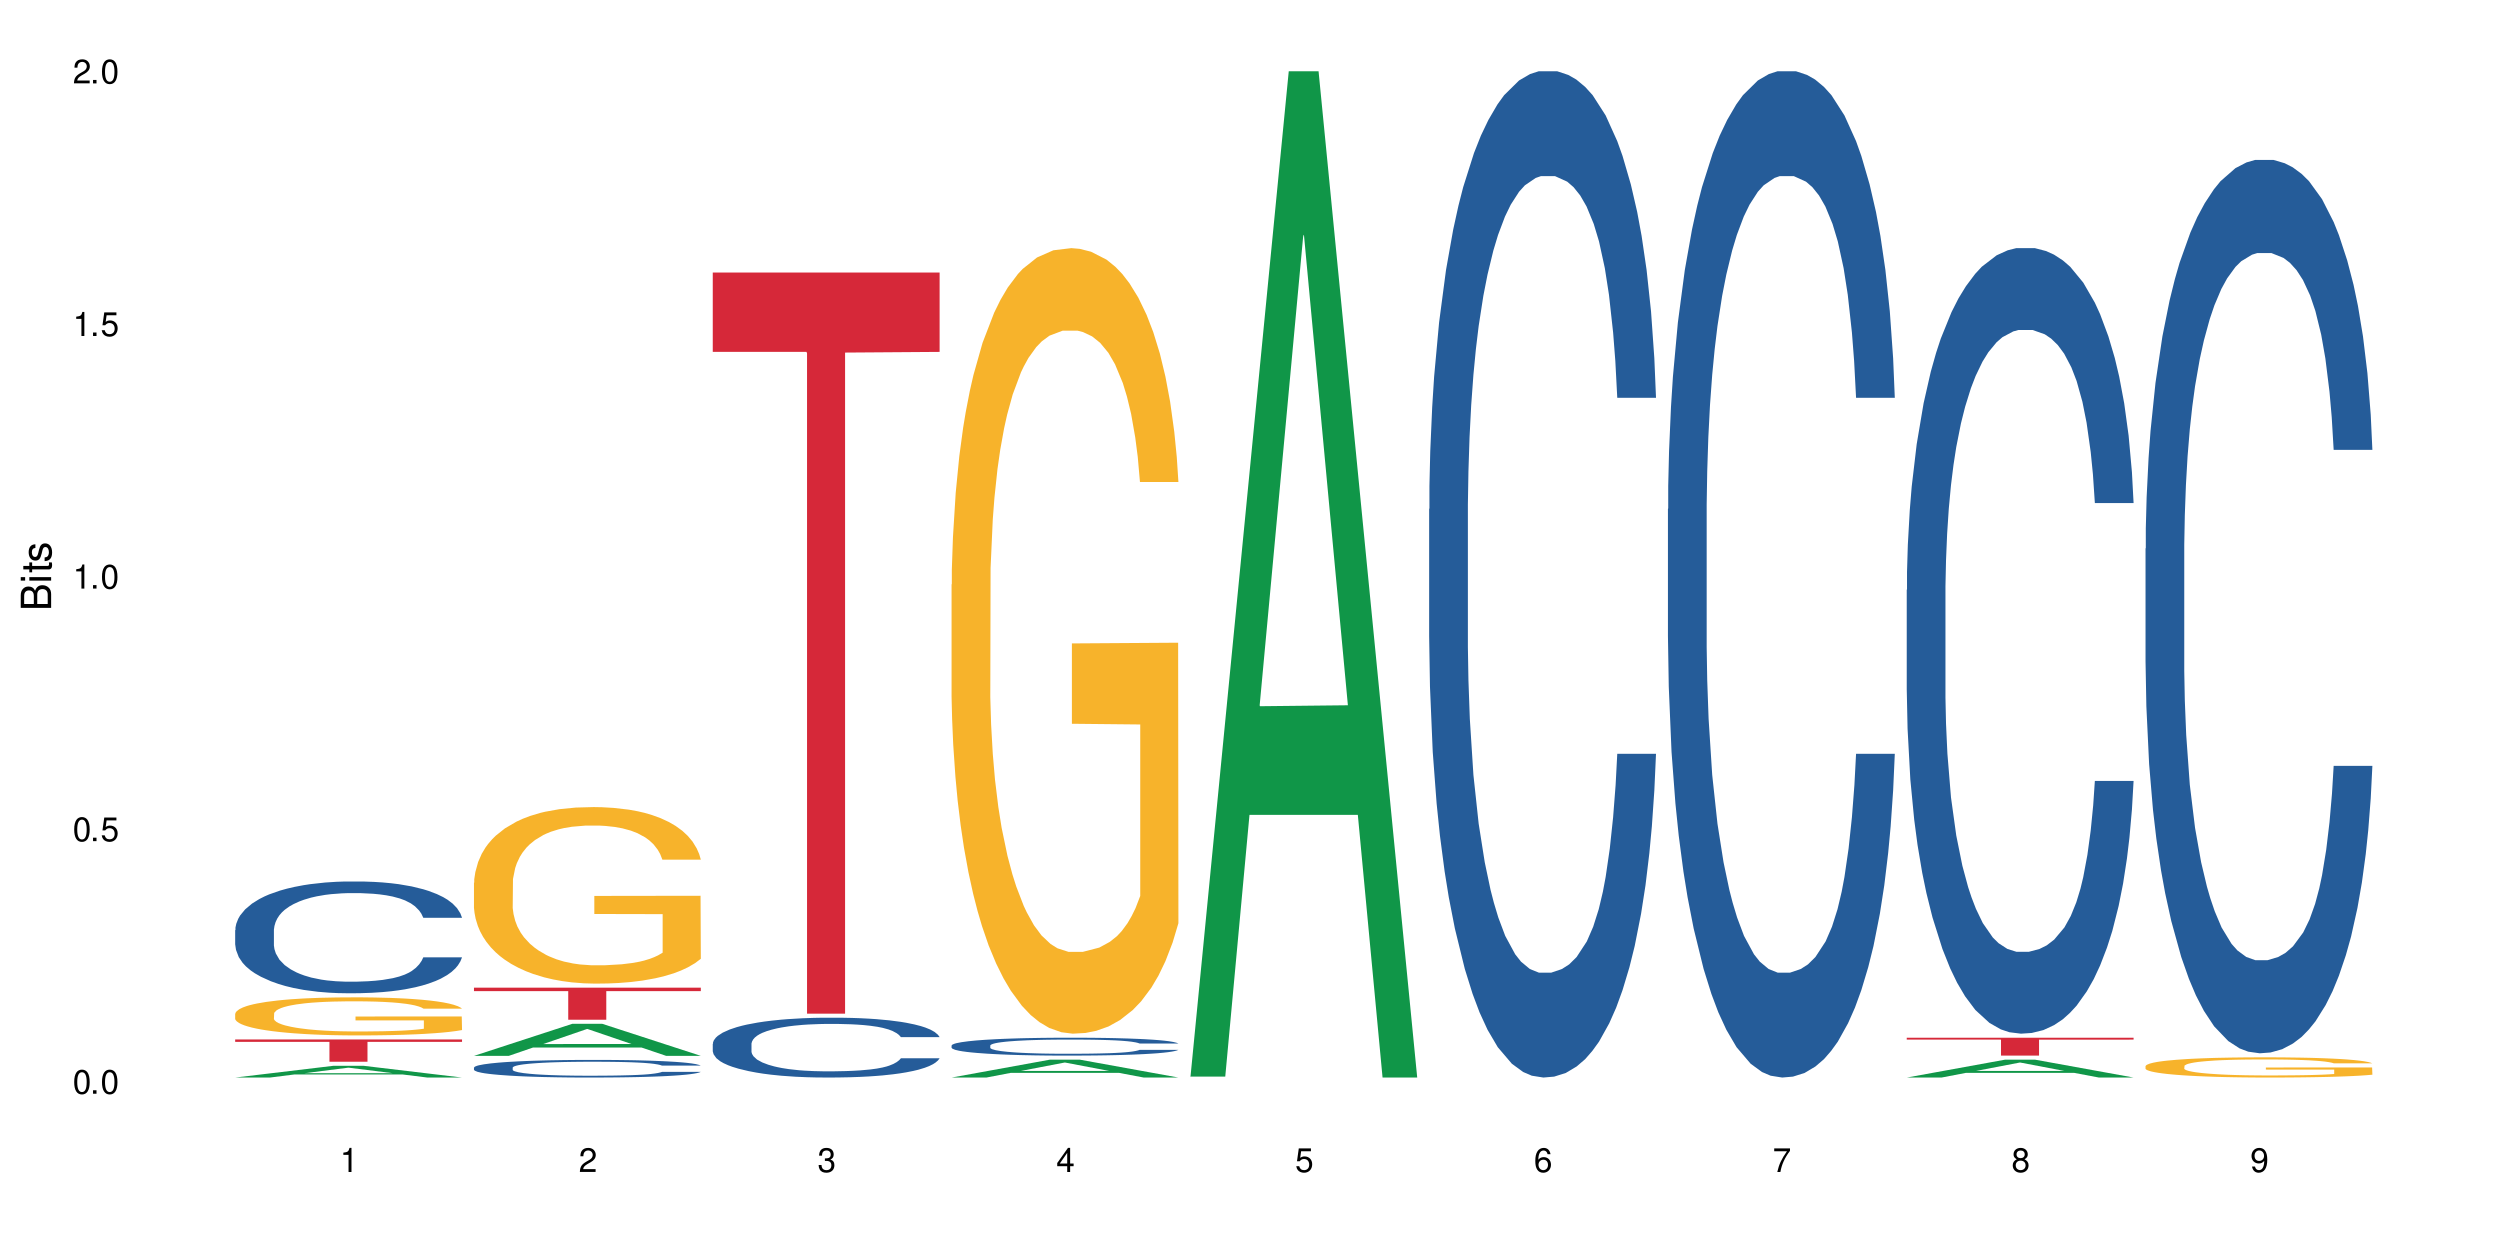 <?xml version="1.0" encoding="UTF-8"?>
<svg xmlns="http://www.w3.org/2000/svg" xmlns:xlink="http://www.w3.org/1999/xlink" width="720" height="360" viewBox="0 0 720 360">
<defs>
<g>
<g id="glyph-0-0">
</g>
<g id="glyph-0-1">
<path d="M 2.641 -6.938 C 2 -6.938 1.422 -6.656 1.078 -6.172 C 0.641 -5.562 0.406 -4.641 0.406 -3.359 C 0.406 -1.016 1.188 0.219 2.641 0.219 C 4.078 0.219 4.859 -1.016 4.859 -3.297 C 4.859 -4.641 4.656 -5.547 4.203 -6.172 C 3.844 -6.656 3.281 -6.938 2.641 -6.938 Z M 2.641 -6.188 C 3.547 -6.188 4 -5.25 4 -3.375 C 4 -1.406 3.562 -0.484 2.625 -0.484 C 1.734 -0.484 1.281 -1.438 1.281 -3.344 C 1.281 -5.25 1.734 -6.188 2.641 -6.188 Z M 2.641 -6.188 "/>
</g>
<g id="glyph-0-2">
<path d="M 1.828 -1 L 0.828 -1 L 0.828 0 L 1.828 0 Z M 1.828 -1 "/>
</g>
<g id="glyph-0-3">
<path d="M 4.562 -6.797 L 1.062 -6.797 L 0.547 -3.094 L 1.328 -3.094 C 1.719 -3.562 2.047 -3.734 2.578 -3.734 C 3.484 -3.734 4.062 -3.109 4.062 -2.094 C 4.062 -1.125 3.484 -0.531 2.578 -0.531 C 1.828 -0.531 1.375 -0.906 1.188 -1.672 L 0.328 -1.672 C 0.453 -1.109 0.547 -0.844 0.75 -0.594 C 1.125 -0.078 1.828 0.219 2.594 0.219 C 3.969 0.219 4.922 -0.781 4.922 -2.219 C 4.922 -3.562 4.031 -4.484 2.719 -4.484 C 2.25 -4.484 1.859 -4.359 1.469 -4.062 L 1.734 -5.969 L 4.562 -5.969 Z M 4.562 -6.797 "/>
</g>
<g id="glyph-0-4">
<path d="M 2.484 -4.938 L 2.484 0 L 3.328 0 L 3.328 -6.938 L 2.766 -6.938 C 2.469 -5.875 2.281 -5.734 0.984 -5.562 L 0.984 -4.938 Z M 2.484 -4.938 "/>
</g>
<g id="glyph-0-5">
<path d="M 4.859 -0.828 L 1.281 -0.828 C 1.359 -1.406 1.672 -1.781 2.5 -2.281 L 3.469 -2.828 C 4.406 -3.344 4.906 -4.062 4.906 -4.906 C 4.906 -5.484 4.672 -6.031 4.266 -6.406 C 3.859 -6.766 3.375 -6.938 2.719 -6.938 C 1.859 -6.938 1.219 -6.625 0.844 -6.031 C 0.609 -5.672 0.5 -5.234 0.484 -4.531 L 1.328 -4.531 C 1.359 -5.016 1.406 -5.281 1.531 -5.516 C 1.75 -5.938 2.188 -6.203 2.703 -6.203 C 3.469 -6.203 4.031 -5.641 4.031 -4.891 C 4.031 -4.344 3.719 -3.859 3.125 -3.516 L 2.234 -3 C 0.812 -2.172 0.406 -1.531 0.328 -0.016 L 4.859 -0.016 Z M 4.859 -0.828 "/>
</g>
<g id="glyph-0-6">
<path d="M 2.125 -3.188 L 2.578 -3.188 C 3.5 -3.188 3.984 -2.766 3.984 -1.922 C 3.984 -1.062 3.469 -0.531 2.594 -0.531 C 1.656 -0.531 1.203 -1 1.156 -2.016 L 0.312 -2.016 C 0.344 -1.453 0.438 -1.094 0.609 -0.781 C 0.953 -0.109 1.625 0.219 2.547 0.219 C 3.953 0.219 4.859 -0.625 4.859 -1.938 C 4.859 -2.828 4.516 -3.297 3.703 -3.594 C 4.344 -3.844 4.656 -4.328 4.656 -5.031 C 4.656 -6.219 3.875 -6.938 2.578 -6.938 C 1.203 -6.938 0.484 -6.172 0.453 -4.703 L 1.297 -4.703 C 1.312 -5.125 1.344 -5.359 1.453 -5.578 C 1.641 -5.969 2.062 -6.203 2.594 -6.203 C 3.344 -6.203 3.797 -5.75 3.797 -5 C 3.797 -4.516 3.609 -4.219 3.25 -4.047 C 3.016 -3.953 2.703 -3.922 2.125 -3.906 Z M 2.125 -3.188 "/>
</g>
<g id="glyph-0-7">
<path d="M 3.141 -1.672 L 3.141 0 L 3.984 0 L 3.984 -1.672 L 4.984 -1.672 L 4.984 -2.438 L 3.984 -2.438 L 3.984 -6.938 L 3.359 -6.938 L 0.266 -2.578 L 0.266 -1.672 Z M 3.141 -2.438 L 1 -2.438 L 3.141 -5.5 Z M 3.141 -2.438 "/>
</g>
<g id="glyph-0-8">
<path d="M 4.781 -5.125 C 4.609 -6.266 3.891 -6.938 2.844 -6.938 C 2.094 -6.938 1.422 -6.578 1.031 -5.953 C 0.594 -5.266 0.406 -4.422 0.406 -3.172 C 0.406 -2 0.578 -1.25 0.984 -0.641 C 1.359 -0.078 1.953 0.219 2.703 0.219 C 3.984 0.219 4.922 -0.75 4.922 -2.094 C 4.922 -3.375 4.062 -4.281 2.844 -4.281 C 2.172 -4.281 1.641 -4.031 1.281 -3.516 C 1.281 -5.234 1.828 -6.188 2.797 -6.188 C 3.391 -6.188 3.797 -5.797 3.938 -5.125 Z M 2.734 -3.531 C 3.547 -3.531 4.062 -2.953 4.062 -2.031 C 4.062 -1.156 3.484 -0.531 2.703 -0.531 C 1.922 -0.531 1.328 -1.188 1.328 -2.078 C 1.328 -2.938 1.906 -3.531 2.734 -3.531 Z M 2.734 -3.531 "/>
</g>
<g id="glyph-0-9">
<path d="M 4.984 -6.797 L 0.438 -6.797 L 0.438 -5.969 L 4.109 -5.969 C 2.5 -3.656 1.828 -2.234 1.328 0 L 2.219 0 C 2.594 -2.172 3.453 -4.047 4.984 -6.094 Z M 4.984 -6.797 "/>
</g>
<g id="glyph-0-10">
<path d="M 3.75 -3.656 C 4.469 -4.094 4.688 -4.438 4.688 -5.078 C 4.688 -6.172 3.844 -6.938 2.641 -6.938 C 1.438 -6.938 0.594 -6.172 0.594 -5.094 C 0.594 -4.438 0.812 -4.094 1.516 -3.656 C 0.734 -3.266 0.359 -2.703 0.359 -1.922 C 0.359 -0.656 1.281 0.219 2.641 0.219 C 3.984 0.219 4.922 -0.656 4.922 -1.922 C 4.922 -2.703 4.531 -3.266 3.75 -3.656 Z M 2.641 -6.188 C 3.359 -6.188 3.812 -5.75 3.812 -5.062 C 3.812 -4.406 3.344 -3.984 2.641 -3.984 C 1.922 -3.984 1.453 -4.406 1.453 -5.078 C 1.453 -5.75 1.922 -6.188 2.641 -6.188 Z M 2.641 -3.266 C 3.484 -3.266 4.062 -2.719 4.062 -1.906 C 4.062 -1.078 3.484 -0.531 2.625 -0.531 C 1.797 -0.531 1.219 -1.094 1.219 -1.906 C 1.219 -2.719 1.781 -3.266 2.641 -3.266 Z M 2.641 -3.266 "/>
</g>
<g id="glyph-0-11">
<path d="M 0.516 -1.578 C 0.672 -0.453 1.406 0.219 2.438 0.219 C 3.188 0.219 3.859 -0.141 4.266 -0.766 C 4.688 -1.453 4.891 -2.297 4.891 -3.547 C 4.891 -4.719 4.703 -5.453 4.312 -6.078 C 3.938 -6.641 3.344 -6.938 2.594 -6.938 C 1.297 -6.938 0.359 -5.969 0.359 -4.625 C 0.359 -3.344 1.234 -2.453 2.453 -2.453 C 3.094 -2.453 3.578 -2.672 4.016 -3.203 C 4 -1.484 3.469 -0.531 2.5 -0.531 C 1.906 -0.531 1.484 -0.906 1.359 -1.578 Z M 2.578 -6.203 C 3.375 -6.203 3.969 -5.531 3.969 -4.641 C 3.969 -3.797 3.391 -3.188 2.547 -3.188 C 1.734 -3.188 1.234 -3.766 1.234 -4.688 C 1.234 -5.562 1.797 -6.203 2.578 -6.203 Z M 2.578 -6.203 "/>
</g>
<g id="glyph-1-0">
</g>
<g id="glyph-1-1">
<path d="M 0 -0.953 L 0 -4.891 C 0 -5.719 -0.234 -6.344 -0.734 -6.797 C -1.188 -7.234 -1.812 -7.469 -2.5 -7.469 C -3.547 -7.469 -4.188 -7 -4.625 -5.875 C -4.984 -6.688 -5.625 -7.094 -6.531 -7.094 C -7.172 -7.094 -7.734 -6.859 -8.141 -6.391 C -8.562 -5.922 -8.75 -5.344 -8.75 -4.5 L -8.75 -0.953 Z M -4.984 -2.062 L -7.766 -2.062 L -7.766 -4.219 C -7.766 -4.844 -7.688 -5.203 -7.453 -5.5 C -7.219 -5.812 -6.859 -5.969 -6.375 -5.969 C -5.891 -5.969 -5.531 -5.812 -5.297 -5.5 C -5.062 -5.203 -4.984 -4.844 -4.984 -4.219 Z M -0.984 -2.062 L -4 -2.062 L -4 -4.781 C -4 -5.766 -3.438 -6.359 -2.484 -6.359 C -1.547 -6.359 -0.984 -5.766 -0.984 -4.781 Z M -0.984 -2.062 "/>
</g>
<g id="glyph-1-2">
<path d="M -6.281 -1.797 L -6.281 -0.797 L 0 -0.797 L 0 -1.797 Z M -8.75 -1.797 L -8.75 -0.797 L -7.484 -0.797 L -7.484 -1.797 Z M -8.75 -1.797 "/>
</g>
<g id="glyph-1-3">
<path d="M -6.281 -3.047 L -6.281 -2.016 L -8.016 -2.016 L -8.016 -1.016 L -6.281 -1.016 L -6.281 -0.172 L -5.469 -0.172 L -5.469 -1.016 L -0.719 -1.016 C -0.078 -1.016 0.281 -1.453 0.281 -2.234 C 0.281 -2.5 0.25 -2.719 0.188 -3.047 L -0.641 -3.047 C -0.609 -2.906 -0.594 -2.766 -0.594 -2.562 C -0.594 -2.141 -0.719 -2.016 -1.156 -2.016 L -5.469 -2.016 L -5.469 -3.047 Z M -6.281 -3.047 "/>
</g>
<g id="glyph-1-4">
<path d="M -4.531 -5.25 C -5.766 -5.25 -6.469 -4.422 -6.469 -2.969 C -6.469 -1.516 -5.719 -0.562 -4.547 -0.562 C -3.562 -0.562 -3.094 -1.062 -2.734 -2.562 L -2.516 -3.484 C -2.344 -4.188 -2.094 -4.469 -1.641 -4.469 C -1.047 -4.469 -0.641 -3.875 -0.641 -3 C -0.641 -2.453 -0.797 -2 -1.062 -1.75 C -1.25 -1.594 -1.422 -1.531 -1.875 -1.469 L -1.875 -0.406 C -0.422 -0.453 0.281 -1.266 0.281 -2.922 C 0.281 -4.5 -0.5 -5.516 -1.719 -5.516 C -2.656 -5.516 -3.172 -4.984 -3.469 -3.734 L -3.703 -2.766 C -3.891 -1.953 -4.156 -1.609 -4.594 -1.609 C -5.188 -1.609 -5.547 -2.125 -5.547 -2.938 C -5.547 -3.75 -5.203 -4.172 -4.531 -4.203 Z M -4.531 -5.25 "/>
</g>
</g>
</defs>
<rect x="-72" y="-36" width="864" height="432" fill="rgb(100%, 100%, 100%)" fill-opacity="1"/>
<path fill-rule="nonzero" fill="rgb(6.275%, 58.824%, 28.235%)" fill-opacity="1" d="M 67.73 310.328 L 67.801 310.324 L 96.07 306.945 L 104.656 306.945 L 133.066 310.332 L 123.082 310.332 L 115.965 309.449 L 84.762 309.449 L 77.781 310.328 L 67.73 310.328 L 87.766 309.082 L 113.102 309.078 L 100.469 307.5 L 100.328 307.496 L 100.188 307.508 L 87.695 309.078 L 87.766 309.082 Z M 67.73 310.328 "/>
<path fill-rule="nonzero" fill="rgb(14.51%, 36.078%, 60%)" fill-opacity="1" d="M 67.73 267.883 L 67.812 267.852 L 67.812 267.148 L 68.051 266.027 L 68.605 264.617 L 69.164 263.645 L 70.598 261.906 L 72.59 260.23 L 74.664 258.938 L 76.176 258.172 L 77.531 257.582 L 80.637 256.492 L 82.629 255.934 L 84.781 255.434 L 87.41 254.934 L 89.324 254.641 L 93.625 254.168 L 96.812 253.961 L 99.281 253.875 L 104.621 253.875 L 107.809 253.992 L 110.117 254.137 L 112.668 254.375 L 114.82 254.641 L 118.562 255.285 L 121.91 256.109 L 123.426 256.582 L 125.816 257.492 L 127.648 258.375 L 128.922 259.141 L 130.355 260.23 L 131.629 261.555 L 132.586 263.055 L 133.066 264.32 L 121.91 264.32 L 121.352 263.145 L 120.715 262.23 L 119.52 261.023 L 118.324 260.172 L 116.652 259.316 L 115.137 258.758 L 113.066 258.199 L 111.234 257.848 L 109.32 257.582 L 107.488 257.406 L 103.984 257.23 L 99.922 257.23 L 98.406 257.289 L 95.297 257.523 L 93.625 257.73 L 91.234 258.141 L 89.562 258.523 L 87.57 259.113 L 86.215 259.613 L 84.543 260.379 L 83.348 261.055 L 81.992 262.027 L 81.195 262.762 L 80.48 263.586 L 79.84 264.559 L 79.363 265.586 L 79.043 266.676 L 78.887 267.734 L 78.887 272.297 L 79.043 273.355 L 79.441 274.594 L 80.48 276.387 L 81.992 277.949 L 83.746 279.184 L 85.418 280.066 L 86.375 280.477 L 87.648 280.949 L 89.641 281.539 L 92.512 282.125 L 94.184 282.363 L 96.734 282.598 L 99.363 282.715 L 102.867 282.715 L 105.977 282.598 L 108.047 282.449 L 110.199 282.215 L 113.145 281.715 L 114.98 281.242 L 116.57 280.684 L 117.766 280.125 L 118.562 279.656 L 119.758 278.742 L 120.715 277.742 L 121.434 276.711 L 121.91 275.711 L 133.066 275.711 L 132.586 276.887 L 131.871 278.035 L 131.152 278.891 L 130.039 279.918 L 128.762 280.832 L 126.93 281.863 L 125.418 282.539 L 123.426 283.273 L 121.59 283.832 L 119.602 284.332 L 116.652 284.922 L 114.738 285.215 L 112.668 285.48 L 110.199 285.719 L 107.09 285.922 L 103.746 286.039 L 100.637 286.07 L 97.289 286.012 L 94.82 285.895 L 91.555 285.629 L 87.492 285.098 L 84.543 284.539 L 82.23 283.98 L 80.238 283.391 L 78.008 282.598 L 75.141 281.301 L 73.387 280.301 L 72.191 279.477 L 70.84 278.332 L 69.883 277.301 L 68.766 275.652 L 67.969 273.562 L 67.73 271.945 Z M 67.73 267.883 "/>
<path fill-rule="nonzero" fill="rgb(96.863%, 70.196%, 16.863%)" fill-opacity="1" d="M 67.73 291.93 L 67.812 291.922 L 67.812 291.723 L 68.129 291.27 L 68.926 290.648 L 69.961 290.141 L 71.078 289.738 L 71.793 289.527 L 72.988 289.227 L 74.023 289.008 L 76.656 288.555 L 80 288.137 L 81.832 287.957 L 83.906 287.785 L 86.852 287.594 L 88.207 287.523 L 92.352 287.363 L 97.051 287.266 L 102.23 287.234 L 104.621 287.242 L 107.887 287.285 L 112.348 287.395 L 114.898 287.496 L 116.891 287.594 L 118.961 287.727 L 121.512 287.926 L 123.902 288.164 L 125.816 288.406 L 127.727 288.707 L 129.32 289.027 L 130.676 289.379 L 131.871 289.797 L 132.586 290.148 L 133.066 290.5 L 121.988 290.5 L 121.352 290.148 L 120.637 289.879 L 119.441 289.547 L 118.246 289.309 L 117.051 289.117 L 114.82 288.855 L 112.906 288.695 L 110.516 288.555 L 108.207 288.465 L 105.578 288.406 L 103.984 288.387 L 99.762 288.387 L 95.938 288.457 L 93.707 288.535 L 92.113 288.617 L 89.879 288.766 L 88.527 288.887 L 87.73 288.969 L 85.34 289.277 L 83.746 289.559 L 82.871 289.75 L 81.754 290.047 L 80.957 290.32 L 80.082 290.719 L 79.602 291.02 L 78.965 291.699 L 78.887 293.504 L 79.125 293.883 L 79.602 294.297 L 80.238 294.656 L 81.195 295.035 L 82.152 295.328 L 83.824 295.719 L 85.258 295.977 L 86.375 296.148 L 88.527 296.418 L 89.402 296.508 L 91.473 296.688 L 93.625 296.828 L 96.254 296.949 L 98.246 297.008 L 101.434 297.059 L 105.496 297.059 L 110.277 297 L 113.305 296.918 L 115.379 296.84 L 116.73 296.77 L 118.406 296.66 L 119.602 296.559 L 120.715 296.449 L 122.07 296.277 L 122.07 293.883 L 102.391 293.875 L 102.391 292.754 L 132.984 292.742 L 133.066 296.66 L 131.391 296.93 L 129.32 297.191 L 127.328 297.391 L 125.258 297.559 L 122.309 297.75 L 119.918 297.871 L 116.254 298.012 L 112.906 298.102 L 109.402 298.16 L 106.293 298.191 L 102.629 298.203 L 99.363 298.18 L 95.855 298.121 L 93.066 298.043 L 90.52 297.941 L 87.969 297.812 L 84.781 297.602 L 82.711 297.43 L 80.559 297.219 L 78.406 296.969 L 76.496 296.699 L 75.219 296.488 L 73.945 296.25 L 72.59 295.949 L 71.316 295.605 L 70.359 295.297 L 69.484 294.945 L 68.848 294.617 L 68.211 294.164 L 67.891 293.805 L 67.73 293.492 Z M 67.73 291.93 "/>
<path fill-rule="nonzero" fill="rgb(83.922%, 15.686%, 22.353%)" fill-opacity="1" d="M 67.73 299.363 L 133.066 299.363 L 133.066 300.051 L 105.836 300.059 L 105.836 305.785 L 94.879 305.785 L 94.879 300.062 L 94.723 300.051 L 67.73 300.051 Z M 67.73 299.363 "/>
<path fill-rule="nonzero" fill="rgb(6.275%, 58.824%, 28.235%)" fill-opacity="1" d="M 136.504 304.082 L 136.574 304.074 L 164.844 294.852 L 173.43 294.852 L 201.836 304.09 L 191.855 304.09 L 184.738 301.68 L 153.535 301.68 L 146.555 304.082 L 136.504 304.082 L 156.535 300.684 L 181.875 300.672 L 169.242 296.363 L 169.102 296.352 L 168.961 296.379 L 156.469 300.672 L 156.535 300.684 Z M 136.504 304.082 "/>
<path fill-rule="nonzero" fill="rgb(14.51%, 36.078%, 60%)" fill-opacity="1" d="M 136.504 307.465 L 136.582 307.461 L 136.582 307.348 L 136.824 307.172 L 137.379 306.949 L 137.938 306.797 L 139.371 306.523 L 141.363 306.258 L 143.434 306.055 L 144.949 305.934 L 146.305 305.84 L 149.41 305.668 L 151.402 305.578 L 153.555 305.5 L 156.184 305.422 L 158.098 305.375 L 162.398 305.301 L 165.586 305.27 L 168.055 305.254 L 173.395 305.254 L 176.582 305.273 L 178.891 305.297 L 181.441 305.332 L 183.594 305.375 L 187.336 305.477 L 190.684 305.609 L 192.195 305.684 L 194.586 305.824 L 196.418 305.965 L 197.695 306.086 L 199.129 306.258 L 200.402 306.465 L 201.359 306.703 L 201.836 306.902 L 190.684 306.902 L 190.125 306.719 L 189.488 306.574 L 188.293 306.383 L 187.098 306.25 L 185.426 306.113 L 183.91 306.027 L 181.84 305.938 L 180.008 305.883 L 178.094 305.84 L 176.262 305.812 L 172.758 305.785 L 168.691 305.785 L 167.18 305.793 L 164.07 305.832 L 162.398 305.863 L 160.008 305.93 L 158.336 305.988 L 156.344 306.082 L 154.988 306.16 L 153.316 306.281 L 152.121 306.387 L 150.766 306.539 L 149.969 306.656 L 149.25 306.785 L 148.613 306.941 L 148.137 307.102 L 147.816 307.273 L 147.66 307.441 L 147.66 308.16 L 147.816 308.328 L 148.215 308.523 L 149.25 308.805 L 150.766 309.051 L 152.52 309.246 L 154.191 309.387 L 155.148 309.449 L 156.422 309.523 L 158.414 309.617 L 161.281 309.711 L 162.957 309.746 L 165.504 309.785 L 168.137 309.805 L 171.641 309.805 L 174.746 309.785 L 176.82 309.762 L 178.973 309.723 L 181.918 309.645 L 183.75 309.57 L 185.344 309.484 L 186.539 309.395 L 187.336 309.32 L 188.531 309.176 L 189.488 309.02 L 190.203 308.855 L 190.684 308.699 L 201.836 308.699 L 201.359 308.883 L 200.645 309.066 L 199.926 309.199 L 198.809 309.363 L 197.535 309.508 L 195.703 309.668 L 194.188 309.777 L 192.195 309.891 L 190.363 309.98 L 188.371 310.059 L 185.426 310.152 L 183.512 310.199 L 181.441 310.238 L 178.973 310.277 L 175.863 310.309 L 172.516 310.328 L 169.41 310.332 L 166.062 310.324 L 163.594 310.305 L 160.328 310.262 L 156.262 310.18 L 153.316 310.09 L 151.004 310.004 L 149.012 309.91 L 146.781 309.785 L 143.914 309.582 L 142.16 309.422 L 140.965 309.293 L 139.609 309.113 L 138.656 308.949 L 137.539 308.691 L 136.742 308.359 L 136.504 308.105 Z M 136.504 307.465 "/>
<path fill-rule="nonzero" fill="rgb(96.863%, 70.196%, 16.863%)" fill-opacity="1" d="M 136.504 254.219 L 136.582 254.172 L 136.582 253.242 L 136.902 251.152 L 137.699 248.273 L 138.734 245.906 L 139.852 244.047 L 140.566 243.074 L 141.762 241.68 L 142.797 240.66 L 145.426 238.57 L 148.773 236.617 L 150.605 235.781 L 152.68 234.992 L 155.625 234.109 L 156.98 233.785 L 161.125 233.043 L 165.824 232.578 L 171.004 232.438 L 173.395 232.484 L 176.66 232.672 L 181.121 233.184 L 183.672 233.648 L 185.664 234.109 L 187.734 234.715 L 190.285 235.645 L 192.676 236.758 L 194.586 237.871 L 196.5 239.266 L 198.094 240.75 L 199.449 242.375 L 200.645 244.328 L 201.359 245.953 L 201.836 247.578 L 190.762 247.578 L 190.125 245.953 L 189.41 244.699 L 188.215 243.164 L 187.02 242.051 L 185.824 241.168 L 183.594 239.961 L 181.68 239.219 L 179.289 238.57 L 176.98 238.152 L 174.348 237.871 L 172.758 237.781 L 168.535 237.781 L 164.707 238.105 L 162.477 238.477 L 160.883 238.848 L 158.652 239.543 L 157.301 240.102 L 156.504 240.473 L 154.113 241.914 L 152.52 243.211 L 151.641 244.094 L 150.527 245.488 L 149.73 246.742 L 148.852 248.598 L 148.375 249.992 L 147.738 253.148 L 147.66 261.508 L 147.898 263.273 L 148.375 265.176 L 149.012 266.848 L 149.969 268.613 L 150.926 269.961 L 152.598 271.77 L 154.031 272.977 L 155.148 273.766 L 157.301 275.02 L 158.176 275.438 L 160.246 276.273 L 162.398 276.926 L 165.027 277.48 L 167.02 277.762 L 170.207 277.992 L 174.27 277.992 L 179.051 277.715 L 182.078 277.344 L 184.148 276.973 L 185.504 276.645 L 187.176 276.137 L 188.371 275.672 L 189.488 275.16 L 190.844 274.371 L 190.844 263.273 L 171.164 263.227 L 171.164 258.027 L 201.758 257.98 L 201.836 276.137 L 200.164 277.391 L 198.094 278.598 L 196.102 279.523 L 194.031 280.316 L 191.082 281.195 L 188.691 281.754 L 185.027 282.406 L 181.68 282.82 L 178.176 283.102 L 175.066 283.238 L 171.402 283.285 L 168.137 283.195 L 164.629 282.914 L 161.84 282.543 L 159.289 282.078 L 156.742 281.477 L 153.555 280.5 L 151.484 279.711 L 149.332 278.734 L 147.18 277.574 L 145.27 276.32 L 143.992 275.348 L 142.719 274.23 L 141.363 272.84 L 140.09 271.258 L 139.133 269.82 L 138.258 268.195 L 137.617 266.664 L 136.98 264.574 L 136.664 262.902 L 136.504 261.461 Z M 136.504 254.219 "/>
<path fill-rule="nonzero" fill="rgb(83.922%, 15.686%, 22.353%)" fill-opacity="1" d="M 136.504 284.449 L 201.836 284.449 L 201.836 285.438 L 174.609 285.449 L 174.609 293.688 L 163.652 293.688 L 163.652 285.457 L 163.496 285.438 L 136.504 285.438 Z M 136.504 284.449 "/>
<path fill-rule="nonzero" fill="rgb(14.51%, 36.078%, 60%)" fill-opacity="1" d="M 205.277 300.598 L 205.355 300.582 L 205.355 300.203 L 205.594 299.605 L 206.152 298.852 L 206.711 298.332 L 208.145 297.402 L 210.137 296.504 L 212.207 295.812 L 213.723 295.402 L 215.078 295.086 L 218.184 294.504 L 220.176 294.203 L 222.328 293.938 L 224.957 293.668 L 226.867 293.512 L 231.172 293.258 L 234.359 293.148 L 236.828 293.102 L 242.168 293.102 L 245.352 293.164 L 247.664 293.242 L 250.215 293.371 L 252.363 293.512 L 256.109 293.859 L 259.457 294.297 L 260.969 294.551 L 263.359 295.039 L 265.191 295.512 L 266.469 295.922 L 267.902 296.504 L 269.176 297.211 L 270.133 298.016 L 270.609 298.691 L 259.457 298.691 L 258.898 298.062 L 258.262 297.574 L 257.066 296.93 L 255.871 296.473 L 254.195 296.016 L 252.684 295.715 L 250.613 295.418 L 248.777 295.227 L 246.867 295.086 L 245.035 294.992 L 241.527 294.898 L 237.465 294.898 L 235.953 294.93 L 232.844 295.055 L 231.172 295.164 L 228.781 295.387 L 227.109 295.59 L 225.117 295.906 L 223.762 296.172 L 222.09 296.582 L 220.895 296.945 L 219.539 297.465 L 218.742 297.859 L 218.023 298.301 L 217.387 298.82 L 216.91 299.371 L 216.59 299.953 L 216.43 300.52 L 216.43 302.961 L 216.59 303.527 L 216.988 304.191 L 218.023 305.152 L 219.539 305.984 L 221.293 306.648 L 222.965 307.121 L 223.922 307.34 L 225.195 307.594 L 227.188 307.906 L 230.055 308.223 L 231.73 308.348 L 234.277 308.473 L 236.906 308.535 L 240.414 308.535 L 243.52 308.473 L 245.594 308.395 L 247.742 308.27 L 250.691 308 L 252.523 307.75 L 254.117 307.449 L 255.312 307.152 L 256.109 306.898 L 257.305 306.41 L 258.262 305.875 L 258.977 305.324 L 259.457 304.789 L 270.609 304.789 L 270.133 305.418 L 269.414 306.031 L 268.699 306.488 L 267.582 307.039 L 266.309 307.527 L 264.477 308.082 L 262.961 308.441 L 260.969 308.836 L 259.137 309.137 L 257.145 309.402 L 254.195 309.719 L 252.285 309.875 L 250.215 310.016 L 247.742 310.145 L 244.637 310.254 L 241.289 310.316 L 238.184 310.332 L 234.836 310.301 L 232.367 310.238 L 229.098 310.098 L 225.035 309.812 L 222.09 309.512 L 219.777 309.215 L 217.785 308.898 L 215.555 308.473 L 212.688 307.781 L 210.934 307.246 L 209.738 306.805 L 208.383 306.191 L 207.426 305.641 L 206.312 304.758 L 205.516 303.637 L 205.277 302.773 Z M 205.277 300.598 "/>
<path fill-rule="nonzero" fill="rgb(83.922%, 15.686%, 22.353%)" fill-opacity="1" d="M 205.277 78.496 L 270.609 78.496 L 270.609 101.344 L 243.383 101.543 L 243.383 291.938 L 232.426 291.938 L 232.426 101.742 L 232.266 101.344 L 205.277 101.344 Z M 205.277 78.496 "/>
<path fill-rule="nonzero" fill="rgb(6.275%, 58.824%, 28.235%)" fill-opacity="1" d="M 274.051 310.328 L 274.117 310.324 L 302.387 305.18 L 310.973 305.18 L 339.383 310.332 L 329.402 310.332 L 322.281 308.988 L 291.082 308.988 L 284.102 310.328 L 274.051 310.328 L 294.082 308.43 L 319.422 308.426 L 306.785 306.02 L 306.645 306.016 L 306.508 306.031 L 294.012 308.426 L 294.082 308.43 Z M 274.051 310.328 "/>
<path fill-rule="nonzero" fill="rgb(14.51%, 36.078%, 60%)" fill-opacity="1" d="M 274.051 301.105 L 274.129 301.102 L 274.129 300.988 L 274.367 300.809 L 274.926 300.582 L 275.484 300.426 L 276.918 300.148 L 278.91 299.879 L 280.98 299.672 L 282.496 299.551 L 283.848 299.457 L 286.957 299.281 L 288.949 299.191 L 291.102 299.113 L 293.73 299.031 L 295.641 298.984 L 299.945 298.91 L 303.129 298.879 L 305.602 298.863 L 310.938 298.863 L 314.125 298.883 L 316.438 298.906 L 318.984 298.941 L 321.137 298.984 L 324.883 299.09 L 328.23 299.223 L 329.742 299.297 L 332.133 299.441 L 333.965 299.582 L 335.238 299.707 L 336.676 299.879 L 337.949 300.094 L 338.906 300.332 L 339.383 300.535 L 328.23 300.535 L 327.672 300.348 L 327.035 300.199 L 325.84 300.008 L 324.645 299.871 L 322.969 299.734 L 321.457 299.645 L 319.383 299.555 L 317.551 299.5 L 315.641 299.457 L 313.809 299.43 L 310.301 299.398 L 306.238 299.398 L 304.723 299.41 L 301.617 299.445 L 299.945 299.48 L 297.555 299.547 L 295.879 299.605 L 293.887 299.703 L 292.535 299.781 L 290.859 299.902 L 289.664 300.012 L 288.312 300.168 L 287.516 300.285 L 286.797 300.418 L 286.16 300.574 L 285.684 300.738 L 285.363 300.91 L 285.203 301.082 L 285.203 301.812 L 285.363 301.98 L 285.762 302.18 L 286.797 302.465 L 288.312 302.715 L 290.062 302.914 L 291.738 303.055 L 292.691 303.121 L 293.969 303.195 L 295.961 303.289 L 298.828 303.383 L 300.5 303.422 L 303.051 303.461 L 305.68 303.48 L 309.188 303.48 L 312.293 303.461 L 314.363 303.438 L 316.516 303.398 L 319.465 303.32 L 321.297 303.242 L 322.891 303.152 L 324.086 303.062 L 324.883 302.988 L 326.078 302.844 L 327.035 302.684 L 327.75 302.52 L 328.23 302.359 L 339.383 302.359 L 338.906 302.547 L 338.188 302.73 L 337.473 302.867 L 336.355 303.031 L 335.082 303.176 L 333.25 303.344 L 331.734 303.449 L 329.742 303.566 L 327.91 303.656 L 325.918 303.738 L 322.969 303.832 L 321.059 303.879 L 318.984 303.922 L 316.516 303.961 L 313.41 303.992 L 310.062 304.012 L 306.957 304.016 L 303.609 304.008 L 301.141 303.988 L 297.871 303.945 L 293.809 303.859 L 290.859 303.77 L 288.551 303.68 L 286.559 303.586 L 284.328 303.461 L 281.457 303.254 L 279.707 303.094 L 278.512 302.961 L 277.156 302.777 L 276.199 302.613 L 275.086 302.348 L 274.289 302.016 L 274.051 301.754 Z M 274.051 301.105 "/>
<path fill-rule="nonzero" fill="rgb(96.863%, 70.196%, 16.863%)" fill-opacity="1" d="M 274.051 168.359 L 274.129 168.156 L 274.129 164.023 L 274.449 154.727 L 275.246 141.914 L 276.281 131.379 L 277.395 123.113 L 278.113 118.773 L 279.309 112.578 L 280.344 108.031 L 282.973 98.734 L 286.32 90.055 L 288.152 86.336 L 290.223 82.824 L 293.172 78.898 L 294.527 77.453 L 298.668 74.148 L 303.371 72.082 L 308.547 71.461 L 310.938 71.668 L 314.207 72.492 L 318.668 74.766 L 321.219 76.832 L 323.207 78.898 L 325.281 81.586 L 327.832 85.719 L 330.219 90.676 L 332.133 95.633 L 334.043 101.832 L 335.637 108.445 L 336.992 115.676 L 338.188 124.352 L 338.906 131.586 L 339.383 138.816 L 328.309 138.816 L 327.672 131.586 L 326.953 126.008 L 325.758 119.188 L 324.562 114.23 L 323.367 110.305 L 321.137 104.934 L 319.227 101.625 L 316.836 98.734 L 314.523 96.875 L 311.895 95.633 L 310.301 95.223 L 306.078 95.223 L 302.254 96.668 L 300.023 98.32 L 298.43 99.973 L 296.199 103.074 L 294.844 105.551 L 294.047 107.203 L 291.656 113.609 L 290.062 119.395 L 289.188 123.32 L 288.07 129.52 L 287.273 135.098 L 286.398 143.359 L 285.922 149.559 L 285.285 163.609 L 285.203 200.801 L 285.441 208.648 L 285.922 217.121 L 286.559 224.559 L 287.516 232.41 L 288.469 238.402 L 290.145 246.461 L 291.578 251.832 L 292.691 255.344 L 294.844 260.922 L 295.723 262.781 L 297.793 266.5 L 299.945 269.395 L 302.574 271.871 L 304.566 273.113 L 307.75 274.145 L 311.816 274.145 L 316.598 272.906 L 319.625 271.254 L 321.695 269.602 L 323.051 268.152 L 324.723 265.883 L 325.918 263.816 L 327.035 261.543 L 328.387 258.031 L 328.387 208.648 L 308.707 208.445 L 308.707 185.305 L 339.305 185.098 L 339.383 265.883 L 337.711 271.461 L 335.637 276.832 L 333.645 280.965 L 331.574 284.477 L 328.625 288.402 L 326.238 290.883 L 322.57 293.773 L 319.227 295.633 L 315.719 296.871 L 312.613 297.492 L 308.945 297.699 L 305.68 297.285 L 302.176 296.047 L 299.387 294.395 L 296.836 292.328 L 294.285 289.641 L 291.102 285.301 L 289.027 281.789 L 286.875 277.453 L 284.727 272.285 L 282.812 266.707 L 281.539 262.367 L 280.266 257.41 L 278.91 251.211 L 277.633 244.188 L 276.68 237.781 L 275.801 230.551 L 275.164 223.734 L 274.527 214.434 L 274.207 206.996 L 274.051 200.594 Z M 274.051 168.359 "/>
<path fill-rule="nonzero" fill="rgb(6.275%, 58.824%, 28.235%)" fill-opacity="1" d="M 342.82 310.059 L 342.891 309.789 L 371.16 20.527 L 379.746 20.527 L 408.156 310.332 L 398.176 310.332 L 391.055 234.684 L 359.852 234.684 L 352.875 310.059 L 342.82 310.059 L 362.855 203.391 L 388.191 203.117 L 375.559 67.875 L 375.418 67.602 L 375.281 68.418 L 362.785 203.117 L 362.855 203.391 Z M 342.82 310.059 "/>
<path fill-rule="nonzero" fill="rgb(14.51%, 36.078%, 60%)" fill-opacity="1" d="M 411.594 146.621 L 411.676 146.355 L 411.676 140 L 411.914 129.934 L 412.473 117.215 L 413.027 108.477 L 414.461 92.844 L 416.453 77.746 L 418.527 66.09 L 420.039 59.203 L 421.395 53.902 L 424.5 44.102 L 426.492 39.07 L 428.645 34.566 L 431.273 30.062 L 433.188 27.414 L 437.488 23.176 L 440.676 21.32 L 443.145 20.527 L 448.484 20.527 L 451.672 21.586 L 453.98 22.91 L 456.531 25.031 L 458.684 27.414 L 462.426 33.242 L 465.773 40.66 L 467.289 44.898 L 469.68 53.109 L 471.512 61.055 L 472.785 67.945 L 474.219 77.746 L 475.496 89.668 L 476.449 103.176 L 476.93 114.566 L 465.773 114.566 L 465.215 103.973 L 464.578 95.758 L 463.383 84.898 L 462.188 77.215 L 460.516 69.535 L 459 64.5 L 456.93 59.469 L 455.098 56.289 L 453.184 53.902 L 451.352 52.316 L 447.848 50.727 L 443.785 50.727 L 442.27 51.254 L 439.164 53.375 L 437.488 55.23 L 435.098 58.938 L 433.426 62.383 L 431.434 67.68 L 430.078 72.184 L 428.406 79.07 L 427.211 85.164 L 425.855 93.906 L 425.059 100.527 L 424.344 107.945 L 423.707 116.688 L 423.227 125.957 L 422.91 135.762 L 422.75 145.297 L 422.75 186.355 L 422.91 195.895 L 423.309 207.02 L 424.344 223.18 L 425.855 237.219 L 427.609 248.344 L 429.281 256.293 L 430.238 260 L 431.512 264.238 L 433.504 269.535 L 436.375 274.836 L 438.047 276.953 L 440.598 279.074 L 443.227 280.133 L 446.73 280.133 L 449.84 279.074 L 451.91 277.75 L 454.062 275.629 L 457.008 271.125 L 458.844 266.887 L 460.438 261.855 L 461.629 256.82 L 462.426 252.582 L 463.621 244.371 L 464.578 235.363 L 465.297 226.094 L 465.773 217.086 L 476.93 217.086 L 476.449 227.684 L 475.734 238.012 L 475.016 245.695 L 473.902 254.969 L 472.625 263.18 L 470.793 272.449 L 469.281 278.543 L 467.289 285.168 L 465.457 290.199 L 463.465 294.703 L 460.516 300 L 458.602 302.648 L 456.531 305.035 L 454.062 307.152 L 450.953 309.008 L 447.609 310.066 L 444.5 310.332 L 441.152 309.801 L 438.684 308.742 L 435.418 306.359 L 431.355 301.59 L 428.406 296.559 L 426.094 291.523 L 424.105 286.227 L 421.871 279.074 L 419.004 267.418 L 417.25 258.41 L 416.055 250.992 L 414.703 240.664 L 413.746 231.391 L 412.629 216.555 L 411.832 197.746 L 411.594 183.18 Z M 411.594 146.621 "/>
<path fill-rule="nonzero" fill="rgb(14.51%, 36.078%, 60%)" fill-opacity="1" d="M 480.367 146.621 L 480.445 146.355 L 480.445 140 L 480.688 129.934 L 481.242 117.215 L 481.801 108.477 L 483.234 92.844 L 485.227 77.746 L 487.301 66.09 L 488.812 59.203 L 490.168 53.902 L 493.273 44.102 L 495.266 39.07 L 497.418 34.566 L 500.047 30.062 L 501.961 27.414 L 506.262 23.176 L 509.449 21.32 L 511.918 20.527 L 517.258 20.527 L 520.445 21.586 L 522.754 22.91 L 525.305 25.031 L 527.457 27.414 L 531.199 33.242 L 534.547 40.66 L 536.059 44.898 L 538.449 53.109 L 540.285 61.055 L 541.559 67.945 L 542.992 77.746 L 544.266 89.668 L 545.223 103.176 L 545.703 114.566 L 534.547 114.566 L 533.988 103.973 L 533.352 95.758 L 532.156 84.898 L 530.961 77.215 L 529.289 69.535 L 527.773 64.5 L 525.703 59.469 L 523.871 56.289 L 521.957 53.902 L 520.125 52.316 L 516.621 50.727 L 512.555 50.727 L 511.043 51.254 L 507.934 53.375 L 506.262 55.23 L 503.871 58.938 L 502.199 62.383 L 500.207 67.68 L 498.852 72.184 L 497.18 79.07 L 495.984 85.164 L 494.629 93.906 L 493.832 100.527 L 493.117 107.945 L 492.477 116.688 L 492 125.957 L 491.68 135.762 L 491.523 145.297 L 491.523 186.355 L 491.68 195.895 L 492.078 207.02 L 493.117 223.18 L 494.629 237.219 L 496.383 248.344 L 498.055 256.293 L 499.012 260 L 500.285 264.238 L 502.277 269.535 L 505.145 274.836 L 506.82 276.953 L 509.367 279.074 L 512 280.133 L 515.504 280.133 L 518.613 279.074 L 520.684 277.75 L 522.836 275.629 L 525.781 271.125 L 527.613 266.887 L 529.207 261.855 L 530.402 256.82 L 531.199 252.582 L 532.395 244.371 L 533.352 235.363 L 534.07 226.094 L 534.547 217.086 L 545.703 217.086 L 545.223 227.684 L 544.508 238.012 L 543.789 245.695 L 542.672 254.969 L 541.398 263.18 L 539.566 272.449 L 538.051 278.543 L 536.059 285.168 L 534.227 290.199 L 532.234 294.703 L 529.289 300 L 527.375 302.648 L 525.305 305.035 L 522.836 307.152 L 519.727 309.008 L 516.379 310.066 L 513.273 310.332 L 509.926 309.801 L 507.457 308.742 L 504.191 306.359 L 500.125 301.59 L 497.18 296.559 L 494.867 291.523 L 492.875 286.227 L 490.645 279.074 L 487.777 267.418 L 486.023 258.41 L 484.828 250.992 L 483.473 240.664 L 482.52 231.391 L 481.402 216.555 L 480.605 197.746 L 480.367 183.18 Z M 480.367 146.621 "/>
<path fill-rule="nonzero" fill="rgb(6.275%, 58.824%, 28.235%)" fill-opacity="1" d="M 549.141 310.328 L 549.211 310.324 L 577.48 305.18 L 586.066 305.18 L 614.473 310.332 L 604.492 310.332 L 597.371 308.988 L 566.172 308.988 L 559.191 310.328 L 549.141 310.328 L 569.172 308.43 L 594.512 308.426 L 581.875 306.02 L 581.738 306.016 L 581.598 306.031 L 569.102 308.426 L 569.172 308.43 Z M 549.141 310.328 "/>
<path fill-rule="nonzero" fill="rgb(14.51%, 36.078%, 60%)" fill-opacity="1" d="M 549.141 169.898 L 549.219 169.691 L 549.219 164.727 L 549.457 156.867 L 550.016 146.941 L 550.574 140.117 L 552.008 127.918 L 554 116.129 L 556.07 107.031 L 557.586 101.652 L 558.941 97.52 L 562.047 89.867 L 564.039 85.938 L 566.191 82.422 L 568.82 78.906 L 570.73 76.836 L 575.035 73.527 L 578.223 72.082 L 580.691 71.461 L 586.031 71.461 L 589.215 72.289 L 591.527 73.32 L 594.078 74.977 L 596.227 76.836 L 599.973 81.387 L 603.32 87.176 L 604.832 90.488 L 607.223 96.898 L 609.055 103.102 L 610.332 108.477 L 611.766 116.129 L 613.039 125.434 L 613.996 135.98 L 614.473 144.875 L 603.32 144.875 L 602.762 136.602 L 602.125 130.191 L 600.93 121.715 L 599.734 115.715 L 598.062 109.719 L 596.547 105.789 L 594.477 101.859 L 592.645 99.379 L 590.73 97.52 L 588.898 96.277 L 585.391 95.035 L 581.328 95.035 L 579.816 95.449 L 576.707 97.105 L 575.035 98.551 L 572.645 101.445 L 570.973 104.137 L 568.98 108.27 L 567.625 111.785 L 565.953 117.164 L 564.758 121.922 L 563.402 128.746 L 562.605 133.914 L 561.887 139.703 L 561.25 146.527 L 560.773 153.766 L 560.453 161.418 L 560.293 168.863 L 560.293 200.918 L 560.453 208.363 L 560.852 217.047 L 561.887 229.664 L 563.402 240.621 L 565.156 249.309 L 566.828 255.512 L 567.785 258.406 L 569.059 261.715 L 571.051 265.852 L 573.918 269.988 L 575.594 271.641 L 578.141 273.297 L 580.77 274.125 L 584.277 274.125 L 587.383 273.297 L 589.457 272.262 L 591.605 270.609 L 594.555 267.094 L 596.387 263.785 L 597.98 259.855 L 599.176 255.926 L 599.973 252.617 L 601.168 246.207 L 602.125 239.176 L 602.84 231.938 L 603.32 224.906 L 614.473 224.906 L 613.996 233.18 L 613.277 241.242 L 612.562 247.238 L 611.445 254.477 L 610.172 260.891 L 608.34 268.125 L 606.824 272.883 L 604.832 278.055 L 603 281.98 L 601.008 285.496 L 598.062 289.633 L 596.148 291.703 L 594.078 293.562 L 591.605 295.219 L 588.5 296.664 L 585.152 297.492 L 582.047 297.699 L 578.699 297.285 L 576.23 296.457 L 572.965 294.598 L 568.898 290.875 L 565.953 286.945 L 563.641 283.016 L 561.648 278.879 L 559.418 273.297 L 556.551 264.199 L 554.797 257.168 L 553.602 251.375 L 552.246 243.312 L 551.293 236.074 L 550.176 224.492 L 549.379 209.809 L 549.141 198.434 Z M 549.141 169.898 "/>
<path fill-rule="nonzero" fill="rgb(83.922%, 15.686%, 22.353%)" fill-opacity="1" d="M 549.141 298.863 L 614.473 298.863 L 614.473 299.414 L 587.246 299.418 L 587.246 304.016 L 576.289 304.016 L 576.289 299.426 L 576.129 299.414 L 549.141 299.414 Z M 549.141 298.863 "/>
<path fill-rule="nonzero" fill="rgb(14.51%, 36.078%, 60%)" fill-opacity="1" d="M 617.914 158.012 L 617.992 157.773 L 617.992 152.133 L 618.23 143.195 L 618.789 131.906 L 619.348 124.145 L 620.781 110.27 L 622.773 96.867 L 624.844 86.52 L 626.359 80.402 L 627.711 75.699 L 630.82 67 L 632.812 62.531 L 634.965 58.531 L 637.594 54.535 L 639.504 52.184 L 643.809 48.422 L 646.996 46.773 L 649.465 46.066 L 654.801 46.066 L 657.988 47.008 L 660.301 48.184 L 662.852 50.066 L 665 52.184 L 668.746 57.355 L 672.094 63.941 L 673.605 67.703 L 675.996 74.996 L 677.828 82.051 L 679.102 88.164 L 680.539 96.867 L 681.812 107.449 L 682.77 119.441 L 683.246 129.555 L 672.094 129.555 L 671.535 120.148 L 670.898 112.855 L 669.703 103.215 L 668.508 96.395 L 666.832 89.574 L 665.32 85.105 L 663.246 80.637 L 661.414 77.816 L 659.504 75.699 L 657.672 74.289 L 654.164 72.879 L 650.102 72.879 L 648.586 73.348 L 645.48 75.23 L 643.809 76.875 L 641.418 80.168 L 639.742 83.227 L 637.75 87.93 L 636.398 91.926 L 634.723 98.043 L 633.527 103.449 L 632.176 111.211 L 631.379 117.09 L 630.66 123.676 L 630.023 131.438 L 629.547 139.668 L 629.227 148.367 L 629.066 156.836 L 629.066 193.285 L 629.227 201.754 L 629.625 211.629 L 630.66 225.977 L 632.176 238.441 L 633.926 248.316 L 635.602 255.371 L 636.559 258.664 L 637.832 262.426 L 639.824 267.129 L 642.691 271.836 L 644.363 273.715 L 646.914 275.598 L 649.543 276.539 L 653.051 276.539 L 656.156 275.598 L 658.227 274.422 L 660.379 272.539 L 663.328 268.543 L 665.16 264.777 L 666.754 260.312 L 667.949 255.844 L 668.746 252.078 L 669.941 244.789 L 670.898 236.793 L 671.613 228.562 L 672.094 220.566 L 683.246 220.566 L 682.77 229.973 L 682.051 239.145 L 681.336 245.965 L 680.219 254.195 L 678.945 261.488 L 677.113 269.719 L 675.598 275.125 L 673.605 281.008 L 671.773 285.473 L 669.781 289.473 L 666.832 294.176 L 664.922 296.527 L 662.852 298.645 L 660.379 300.527 L 657.273 302.172 L 653.926 303.113 L 650.82 303.348 L 647.473 302.879 L 645.004 301.938 L 641.734 299.82 L 637.672 295.586 L 634.723 291.117 L 632.414 286.648 L 630.422 281.945 L 628.191 275.598 L 625.324 265.25 L 623.57 257.254 L 622.375 250.668 L 621.02 241.496 L 620.062 233.266 L 618.949 220.098 L 618.152 203.398 L 617.914 190.465 Z M 617.914 158.012 "/>
<path fill-rule="nonzero" fill="rgb(96.863%, 70.196%, 16.863%)" fill-opacity="1" d="M 617.914 307.004 L 617.992 307 L 617.992 306.895 L 618.312 306.652 L 619.109 306.324 L 620.145 306.055 L 621.258 305.84 L 621.977 305.73 L 623.172 305.57 L 624.207 305.453 L 626.836 305.215 L 630.184 304.988 L 632.016 304.895 L 634.086 304.805 L 637.035 304.703 L 638.391 304.664 L 642.531 304.582 L 647.234 304.527 L 652.414 304.512 L 654.801 304.516 L 658.07 304.539 L 662.531 304.598 L 665.082 304.648 L 667.074 304.703 L 669.145 304.773 L 671.695 304.879 L 674.082 305.004 L 675.996 305.133 L 677.91 305.293 L 679.5 305.465 L 680.855 305.648 L 682.051 305.871 L 682.77 306.059 L 683.246 306.246 L 672.172 306.246 L 671.535 306.059 L 670.816 305.914 L 669.621 305.738 L 668.426 305.613 L 667.23 305.512 L 665 305.371 L 663.09 305.289 L 660.699 305.215 L 658.387 305.164 L 655.758 305.133 L 654.164 305.121 L 649.941 305.121 L 646.117 305.16 L 643.887 305.203 L 642.293 305.246 L 640.062 305.324 L 638.707 305.387 L 637.91 305.43 L 635.52 305.598 L 633.926 305.746 L 633.051 305.844 L 631.934 306.004 L 631.141 306.148 L 630.262 306.363 L 629.785 306.52 L 629.148 306.883 L 629.066 307.84 L 629.305 308.043 L 629.785 308.258 L 630.422 308.449 L 631.379 308.652 L 632.332 308.809 L 634.008 309.016 L 635.441 309.152 L 636.559 309.242 L 638.707 309.387 L 639.586 309.434 L 641.656 309.531 L 643.809 309.605 L 646.438 309.668 L 648.43 309.699 L 651.617 309.727 L 655.68 309.727 L 660.461 309.695 L 663.488 309.652 L 665.559 309.609 L 666.914 309.57 L 668.586 309.516 L 669.781 309.461 L 670.898 309.402 L 672.25 309.312 L 672.25 308.043 L 652.57 308.035 L 652.57 307.441 L 683.168 307.434 L 683.246 309.516 L 681.574 309.656 L 679.5 309.797 L 677.512 309.902 L 675.438 309.992 L 672.492 310.094 L 670.102 310.156 L 666.434 310.23 L 663.09 310.277 L 659.582 310.312 L 656.477 310.328 L 652.809 310.332 L 649.543 310.32 L 646.039 310.289 L 643.25 310.246 L 640.699 310.195 L 638.148 310.125 L 634.965 310.012 L 632.891 309.922 L 630.742 309.812 L 628.59 309.68 L 626.676 309.535 L 625.402 309.422 L 624.129 309.297 L 622.773 309.137 L 621.496 308.957 L 620.543 308.789 L 619.664 308.605 L 619.027 308.43 L 618.391 308.191 L 618.07 308 L 617.914 307.832 Z M 617.914 307.004 "/>
<g fill="rgb(0%, 0%, 0%)" fill-opacity="1">
<use xlink:href="#glyph-0-1" x="20.965" y="314.993"/>
<use xlink:href="#glyph-0-2" x="25.965" y="314.993"/>
<use xlink:href="#glyph-0-1" x="28.965" y="314.993"/>
</g>
<g fill="rgb(0%, 0%, 0%)" fill-opacity="1">
<use xlink:href="#glyph-0-1" x="20.965" y="242.251"/>
<use xlink:href="#glyph-0-2" x="25.965" y="242.251"/>
<use xlink:href="#glyph-0-3" x="28.965" y="242.251"/>
</g>
<g fill="rgb(0%, 0%, 0%)" fill-opacity="1">
<use xlink:href="#glyph-0-4" x="20.965" y="169.509"/>
<use xlink:href="#glyph-0-2" x="25.965" y="169.509"/>
<use xlink:href="#glyph-0-1" x="28.965" y="169.509"/>
</g>
<g fill="rgb(0%, 0%, 0%)" fill-opacity="1">
<use xlink:href="#glyph-0-4" x="20.965" y="96.767"/>
<use xlink:href="#glyph-0-2" x="25.965" y="96.767"/>
<use xlink:href="#glyph-0-3" x="28.965" y="96.767"/>
</g>
<g fill="rgb(0%, 0%, 0%)" fill-opacity="1">
<use xlink:href="#glyph-0-5" x="20.965" y="24.024"/>
<use xlink:href="#glyph-0-2" x="25.965" y="24.024"/>
<use xlink:href="#glyph-0-1" x="28.965" y="24.024"/>
</g>
<g fill="rgb(0%, 0%, 0%)" fill-opacity="1">
<use xlink:href="#glyph-0-4" x="97.898" y="337.532"/>
</g>
<g fill="rgb(0%, 0%, 0%)" fill-opacity="1">
<use xlink:href="#glyph-0-5" x="166.672" y="337.532"/>
</g>
<g fill="rgb(0%, 0%, 0%)" fill-opacity="1">
<use xlink:href="#glyph-0-6" x="235.445" y="337.532"/>
</g>
<g fill="rgb(0%, 0%, 0%)" fill-opacity="1">
<use xlink:href="#glyph-0-7" x="304.215" y="337.532"/>
</g>
<g fill="rgb(0%, 0%, 0%)" fill-opacity="1">
<use xlink:href="#glyph-0-3" x="372.988" y="337.532"/>
</g>
<g fill="rgb(0%, 0%, 0%)" fill-opacity="1">
<use xlink:href="#glyph-0-8" x="441.762" y="337.532"/>
</g>
<g fill="rgb(0%, 0%, 0%)" fill-opacity="1">
<use xlink:href="#glyph-0-9" x="510.535" y="337.532"/>
</g>
<g fill="rgb(0%, 0%, 0%)" fill-opacity="1">
<use xlink:href="#glyph-0-10" x="579.309" y="337.532"/>
</g>
<g fill="rgb(0%, 0%, 0%)" fill-opacity="1">
<use xlink:href="#glyph-0-11" x="648.078" y="337.532"/>
</g>
<g fill="rgb(0%, 0%, 0%)" fill-opacity="1">
<use xlink:href="#glyph-1-1" x="14.725" y="176.012"/>
<use xlink:href="#glyph-1-2" x="14.725" y="168.012"/>
<use xlink:href="#glyph-1-3" x="14.725" y="165.012"/>
<use xlink:href="#glyph-1-4" x="14.725" y="162.012"/>
</g>
</svg>
